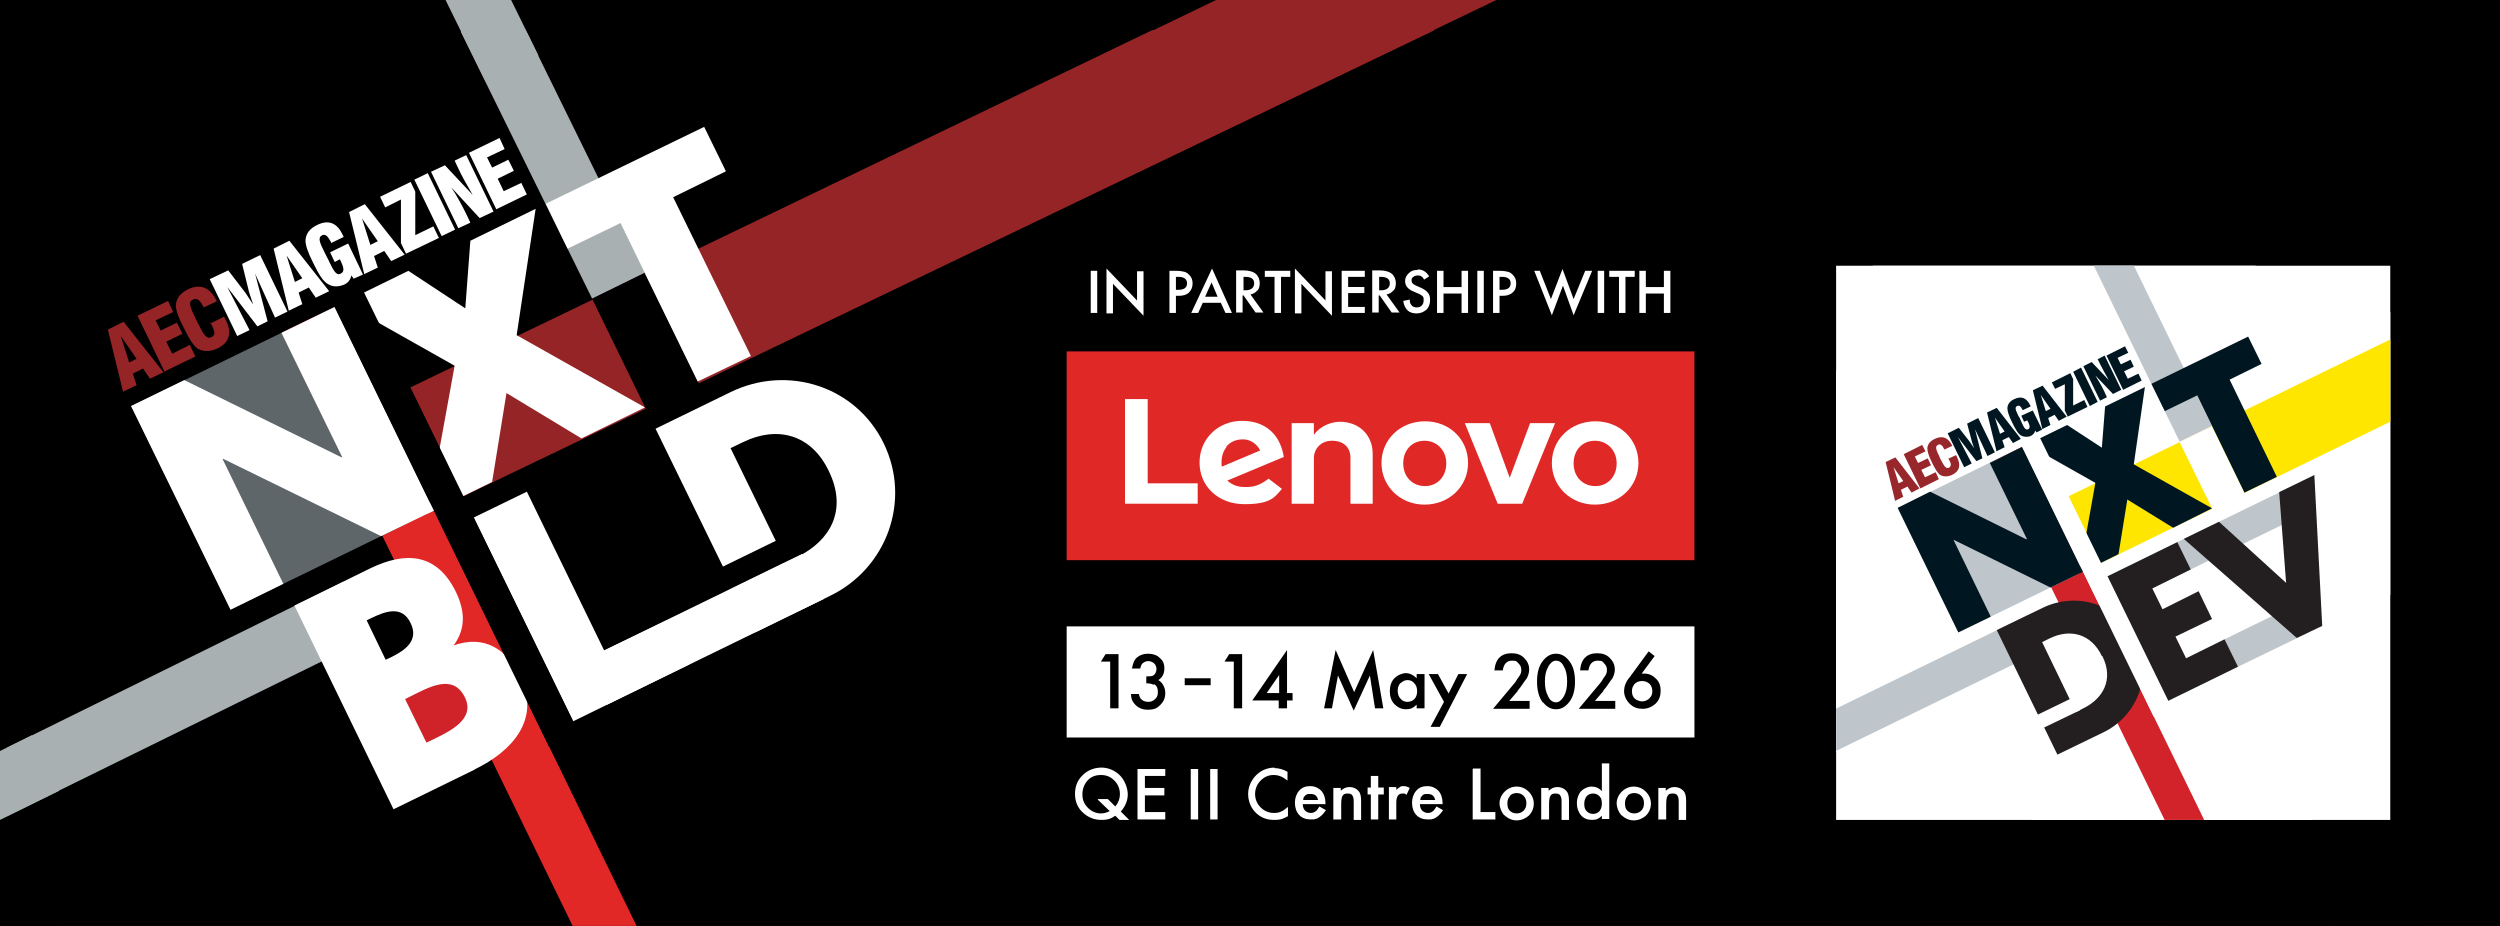<?xml version="1.0" encoding="UTF-8"?>
<svg id="Layer_1" xmlns="http://www.w3.org/2000/svg" version="1.1" xmlns:xlink="http://www.w3.org/1999/xlink" viewBox="0 0 540 200">
  <rect x="0" y="0" width="540" height="200" fill="#333333" stroke="none"/>
  <!-- Generator: Adobe Illustrator 30.0.0, SVG Export Plug-In . SVG Version: 2.1.1 Build 123)  -->
  <defs>
    <style>
      .st0 {
        clip-path: url(#clippath-4);
      }

      .st1 {
        fill: #fff;
      }

      .st2 {
        fill: none;
      }

      .st3 {
        fill: #98272b;
      }

      .st4 {
        fill: #001722;
      }

      .st5 {
        clip-path: url(#clippath-1);
      }

      .st6 {
        fill: #bfc6cb;
      }

      .st7 {
        fill: #231f20;
      }

      .st8 {
        fill: #e02826;
      }

      .st9 {
        clip-path: url(#clippath-3);
      }

      .st10 {
        fill: #5e666a;
      }

      .st11 {
        fill: #ffe600;
      }

      .st12 {
        fill: #cf2229;
      }

      .st13 {
        fill: #d2232a;
      }

      .st14 {
        fill: #e22727;
      }

      .st15 {
        clip-path: url(#clippath-2);
      }

      .st16 {
        fill: #a9b0b2;
      }

      .st17 {
        clip-path: url(#clippath);
      }

      .st18 {
        fill: #952427;
      }
    </style>
    <clipPath id="clippath">
      <rect class="st2" width="414.9" height="200"/>
    </clipPath>
    <clipPath id="clippath-1">
      <rect class="st2" width="414.9" height="200"/>
    </clipPath>
    <clipPath id="clippath-2">
      <rect class="st2" x="397" width="126.6" height="200"/>
    </clipPath>
    <clipPath id="clippath-3">
      <rect class="st2" x="504.6" width="35.4" height="200"/>
    </clipPath>
    <clipPath id="clippath-4">
      <rect class="st2" x="396.6" y="57.4" width="119.7" height="119.7"/>
    </clipPath>
  </defs>
  <g class="st17">
    <g>
      <rect x="-65.6" y="-36.5" width="527.2" height="54.3"/>
      <rect x="-134.6" y="-36.5" width="147.2" height="648.6"/>
      <rect x="1.5" y="6.5" width="441.6" height="588.8"/>
      <polygon class="st14" points="314.4 562.7 72.3 66.3 61.1 71.7 300.9 563.2 314.4 562.7"/>
    </g>
  </g>
  <polygon class="st18" points="88.6 83.7 100.1 107.2 309.9 6.5 248.9 6.5 88.6 83.7"/>
  <polygon class="st16" points="127.9 64.5 139.3 58.9 113.7 6.8 99.5 6.8 127.9 64.5"/>
  <rect x="133.1" y="60.4" width="12.7" height="26.8" transform="translate(-18.2 68.6) rotate(-26)"/>
  <polygon class="st16" points="80 137.7 74.1 125.7 1.5 161.5 1.5 176.3 80 137.7"/>
  <rect class="st10" x="36.6" y="74.5" width="48.9" height="48.9" transform="translate(-37.2 36.8) rotate(-26)"/>
  <path class="st1" d="M163.1,136.6l16.2-7.9c12.2-5.9,17.6-20.5,11.6-32.9-6-12.4-20.8-17.1-33.1-11.1l-16.2,7.9,21.5,44h0Z"/>
  <path d="M157.8,96.8l2.7-1.3c7.4-3.6,14.7-1.7,18.5,6.2,4.2,8.6.2,15.1-6.6,18.5l-2.6,1.2-12-24.6Z"/>
  <polygon class="st1" points="98.2 79 92.4 110.9 106.3 104.1 109.4 84.9 125.6 94.7 139.3 88 111.6 72.4 115.7 45.1 101.6 52 100.5 66.6 88.2 58.5 74.1 65.4 98.2 79"/>
  <rect x="62" y="140.5" width="114.9" height="5.1" transform="translate(-50.6 66.9) rotate(-26)"/>
  <polygon class="st1" points="113.8 106.2 102.3 111.8 123.8 155.8 148.9 143.5 144.2 133.9 130.5 140.5 113.8 106.2"/>
  <path class="st1" d="M102.5,166.2c8.1-3.9,14.4-10.8,9.9-20-3-6.1-7.8-9.1-14.4-6.8h0c2.7-3.7,2.4-7.5.5-11.5-4.1-8.4-10.8-8.9-18.6-5.1l-16.3,8,21.4,44,17.6-8.6h0Z"/>
  <path class="st12" d="M87.5,151l1.2-.6c3.7-1.8,9.1-5.1,11.7.2,2.4,4.8-3.4,7.4-6.8,9.1l-1.5.7-4.6-9.4h0Z"/>
  <path d="M79.2,134l.8-.4c3.1-1.5,6.8-3,8.7,1,1.8,3.7-1.1,5.8-4.1,7.3l-1.3.6-4.1-8.5h0Z"/>
  <polygon class="st1" points="49.8 131.7 61.2 126.1 48.1 99.2 48.2 99.1 82.3 115.8 93.7 110.3 72.3 66.3 60.8 71.9 73.9 98.7 73.8 98.8 39.8 82.1 28.3 87.7 49.8 131.7"/>
  <rect class="st1" x="126" y="130.6" width="52.2" height="10.8" transform="translate(-44.2 80.4) rotate(-26)"/>
  <polygon class="st1" points="145.4 42.6 156.8 37 152.1 27.4 117.9 44 122.6 53.7 134 48.2 150.7 82.4 162.2 76.9 145.4 42.6"/>
  <rect x="93.4" y="52" width="7.1" height="113.6" transform="translate(-37.9 53.5) rotate(-26)"/>
  <path class="st1" d="M107.2,45.2l6.6-3.2-1.2-2.5-3.8,1.8-1.3-2.7,3.5-1.7-1.2-2.4-3.5,1.7-1.1-2.2,3.8-1.8-1.1-2.4-6.6,3.2,5.9,12.2h0ZM99,49.3l2.6-1.2-1-2.1c-.9-1.8-1.9-3.7-3.1-5.5l6.1,6.6,3-1.4-5.9-12.2-2.5,1.2.9,1.9c.6,1.3,1.6,3.1,3,5.5l-6-6.4-3,1.4,5.9,12.2h0ZM95.4,51l2.9-1.4-5.9-12.2-2.9,1.4,5.9,12.2h0ZM87.7,54.8l7.1-3.4-1.2-2.5-3.9,1.9v-9.4c0,0-1-2.1-1-2.1l-6.6,3.2,1.1,2.3,3.4-1.7v9.4s1.1,2.3,1.1,2.3h0ZM80,52.9l-1.8-5.7,3.4,4.9-1.6.8h0ZM78.7,59.2l2.9-1.4-.8-2.5,2.2-1.1,1.5,2.2,2.9-1.4-8.6-10.9-3.4,1.7,3.3,13.5h0ZM75.2,52.6l-3.9,1.9,1,2.1,1.1-.6c.1.2.2.4.3.6.6,1.3.7,2.1-.1,2.5-.9.5-1.5-.5-2.5-2.6-.1-.3-.3-.6-.4-.8-.2-.4-.4-.8-.6-1.2-1.1-2.2-1.5-3.2-.5-3.7.7-.3,1.2.2,1.9,1.5,0,0,0,0,0,.2l2.7-1.3c0-.2-.1-.3-.2-.5-1.2-2.6-3.1-3.3-5.5-2.1-1.5.7-2.4,1.8-2.5,3.2-.1,1,.5,2.7,1.6,4.9,1.3,2.6,2.2,4.3,3.7,4.9.9.4,2,.3,3-.1.9-.4,1.4-1.1,1.6-2l.5.7,2-.9-3.2-6.7h0ZM63.7,60.9l-1.8-5.7,3.4,4.9-1.6.8h0ZM62.4,67.1l2.9-1.4-.8-2.5,2.2-1.1,1.5,2.2,2.9-1.4-8.6-10.9-3.4,1.7,3.3,13.5h0ZM51.2,72.6l2.7-1.3-4.8-9.3,6.5,8.5,2.2-1.1-2.7-10.3,4.3,9.5,2.7-1.3-5.9-12.2-3.9,1.9,1.4,5.7c0,.2.4,1.3,1,3.1-1.1-1.6-1.6-2.5-1.8-2.7l-3.6-4.7-4,1.9,5.9,12.2h0Z"/>
  <g class="st5">
    <g>
      <path class="st18" d="M45.4,69.6c0,.2.2.4.3.5.7,1.5.9,2.3,0,2.7-1.2.6-1.8-.7-3.2-3.5,0,0,0-.2-.1-.2-1.3-2.7-1.9-3.9-.7-4.4.9-.4,1.5.1,2.3,1.7l2.8-1.3s0,0,0-.1c-1.4-2.9-3.5-3.8-6.2-2.5-1.6.8-2.4,1.8-2.6,3.2-.1,1.2.5,2.8,1.7,5.1,1.1,2.3,2,3.8,3,4.5,1.2.7,2.6.7,4.2,0,2.7-1.3,3.3-3.4,1.8-6.3-.1-.2-.2-.4-.3-.6l-2.8,1.4h0ZM35.6,80.2l6.6-3.2-1.2-2.5-3.8,1.9-1.3-2.6,3.5-1.7-1.2-2.4-3.5,1.7-1.1-2.2,3.8-1.8-1.1-2.4-6.6,3.2,5.9,12.2h0ZM27.9,78.3l-1.8-5.7,3.4,4.9-1.6.8h0ZM26.6,84.6l2.9-1.4-.8-2.5,2.2-1.1,1.5,2.2,2.9-1.4-8.6-10.9-3.4,1.7,3.3,13.5h0Z"/>
      <polygon class="st16" points="12.8 170.8 6.9 158.8 -65.6 194.7 -65.6 209.4 12.8 170.8"/>
      <polygon class="st18" points="199 30.7 210.5 54.1 420.3 -46.6 359.3 -46.6 199 30.7"/>
      <polygon class="st16" points="104.9 17.6 116.3 12 90.7 -40.1 76.5 -40.1 104.9 17.6"/>
      <rect x="410.9" y="-36.5" width="50.6" height="648.6"/>
    </g>
  </g>
  <g class="st15">
    <g>
      <rect x="-45.4" y="-45.9" width="568.9" height="58.6"/>
      <rect x="27.1" y=".5" width="476.6" height="635.5"/>
      <polygon class="st18" points="240.3 26.6 252.6 51.9 479 -56.8 413.2 -56.8 240.3 26.6"/>
      <rect x="468.9" y="-45.9" width="54.6" height="700"/>
    </g>
  </g>
  <polygon class="st8" points="230.4 121 366 121 366 75.9 230.4 75.9 230.4 121 230.4 121"/>
  <path class="st1" d="M289.5,91.1c-2,0-4.3.9-5.7,2.8h0v-2.5h-4.8v17.4h4.8v-9.9c0-1.8,1.4-3.7,3.9-3.7s4,1.4,4,3.7v9.9h4.8v-10.8c0-4-2.9-6.9-7.1-6.9"/>
  <polygon class="st1" points="330.5 91.4 326.1 103.2 321.8 91.4 316.4 91.4 323.5 108.8 328.8 108.8 335.9 91.4 330.5 91.4 330.5 91.4"/>
  <path class="st1" d="M264.8,96.6c.8-1.1,2.1-1.7,3.7-1.7s3,1,3.7,2.4l-8.3,3.5c-.2-1.8.2-3.2,1-4.2h0ZM274,103.4c-2,1.5-3.2,1.8-5,1.8s-2.9-.5-3.9-1.4l12.2-5.1c-.3-1.9-1-3.6-2.1-4.9-1.6-1.9-4-2.9-6.9-2.9-5.2,0-9.2,3.9-9.2,9s4,9,9.7,9,6.5-1.5,8.1-3.3l-3-2.3h0Z"/>
  <polygon class="st1" points="258.7 104.4 247.9 104.4 247.9 86.2 243 86.2 243 108.8 258.7 108.8 258.7 104.4 258.7 104.4"/>
  <path class="st1" d="M344.5,95.2c-2.7,0-4.6,2-4.6,4.9s2,4.9,4.7,4.9,4.6-2.1,4.6-4.9-2-4.9-4.7-4.9M344.5,109c-5.2,0-9.3-3.9-9.3-9s4.1-9,9.4-9,9.3,3.9,9.3,9-4.1,9-9.4,9"/>
  <path class="st1" d="M307.7,95.2c-2.7,0-4.6,2-4.6,4.9s2,4.9,4.7,4.9,4.6-2.1,4.6-4.9-2-4.9-4.7-4.9M307.7,109c-5.2,0-9.3-3.9-9.3-9s4.1-9,9.4-9,9.3,3.9,9.3,9-4.1,9-9.4,9"/>
  <path class="st1" d="M235.6,58.5v9.1h1.4v-9.1h-1.4ZM240.4,67.6v-6.3l6.6,6.9v-9.6h-1.4v6.3l-6.6-6.9v9.7h1.4ZM254.6,63.9c.9,0,1.7-.2,2.2-.7.5-.5.8-1.1.8-2s-.3-1.4-.8-1.9c-.3-.3-.6-.5-1-.6-.4-.1-1-.2-1.7-.2h-1.5v9.1h1.4v-3.7h.6ZM254,59.8h.5c1.3,0,1.9.5,1.9,1.4s-.6,1.4-1.9,1.4h-.5v-2.8h0ZM264.6,67.6h1.5l-4.3-9.6-4.5,9.6h1.5l1-2.2h3.9l1,2.2h0ZM260.3,64.1l1.4-3.1,1.3,3.1h-2.8ZM271.6,62.8c.4-.5.5-1,.5-1.7s-.3-1.5-.9-2c-.5-.4-1.4-.7-2.6-.7h-1.6v9.1h1.4v-3.7h.2l2.6,3.7h1.7l-2.8-3.9c.6-.1,1.1-.4,1.5-.9h0ZM268.5,59.8h.5c1.3,0,1.9.5,1.9,1.4s-.6,1.5-1.9,1.5h-.4v-2.9h0ZM278.7,59.8v-1.3h-5.5v1.3h2.1v7.8h1.4v-7.8h2.1ZM281.1,67.6v-6.3l6.6,6.9v-9.6h-1.4v6.3l-6.6-6.9v9.7h1.4ZM294.8,58.5h-5v9.1h5v-1.3h-3.6v-3h3.5v-1.3h-3.5v-2.2h3.6v-1.3h0ZM301,62.8c.4-.5.5-1,.5-1.7s-.3-1.5-.9-2c-.5-.4-1.4-.7-2.6-.7h-1.6v9.1h1.4v-3.7h.2l2.6,3.7h1.7l-2.8-3.9c.6-.1,1.1-.4,1.5-.9h0ZM297.8,59.8h.5c1.3,0,1.9.5,1.9,1.4s-.6,1.5-1.9,1.5h-.4v-2.9h0ZM306.2,58.3c-.8,0-1.4.2-1.9.7s-.8,1-.8,1.7c0,1,.6,1.8,1.9,2.3l.9.4c.2,0,.4.2.6.3.2.1.3.2.4.3.1.1.2.3.2.4,0,.2,0,.3,0,.5,0,.4-.1.8-.4,1.1-.3.3-.6.4-1.1.4s-1-.2-1.2-.6c-.2-.2-.3-.6-.3-1.1l-1.4.3c.1.8.4,1.5.9,2,.5.5,1.2.7,2,.7s1.5-.3,2.1-.8c.5-.5.8-1.2.8-2.1s-.2-1.2-.5-1.6-.9-.8-1.6-1.1l-.9-.4c-.7-.3-1-.6-1-1.1s.1-.6.4-.8c.2-.2.6-.3.9-.3s.6,0,.8.2c.2.1.4.3.6.7l1.1-.7c-.6-1-1.4-1.5-2.4-1.5h0ZM311.8,58.5h-1.4v9.1h1.4v-4.2h3.9v4.2h1.4v-9.1h-1.4v3.5h-3.9v-3.5h0ZM319.1,58.5v9.1h1.4v-9.1h-1.4ZM324.5,63.9c.9,0,1.7-.2,2.2-.7.6-.5.8-1.1.8-2s-.3-1.4-.8-1.9c-.3-.3-.6-.5-1-.6-.4-.1-1-.2-1.7-.2h-1.5v9.1h1.4v-3.7h.7ZM323.9,59.8h.5c1.3,0,1.9.5,1.9,1.4s-.6,1.4-1.9,1.4h-.5v-2.8h0ZM331.4,58.5l3.8,9.6,2.4-6.4,2.3,6.4,4-9.6h-1.5l-2.5,6.1-2.4-6.5-2.5,6.5-2.4-6.1h-1.5ZM345.1,58.5v9.1h1.4v-9.1h-1.4ZM353.1,59.8v-1.3h-5.5v1.3h2.1v7.8h1.4v-7.8h2.1ZM355.5,58.5h-1.4v9.1h1.4v-4.2h3.9v4.2h1.4v-9.1h-1.4v3.5h-3.9v-3.5h0Z"/>
  <g class="st9">
    <g>
      <rect x="62.2" y="-45.9" width="568.9" height="58.6"/>
      <rect x="134.7" y=".5" width="476.6" height="635.5"/>
      <polygon class="st18" points="347.9 26.6 360.2 51.9 586.6 -56.8 520.8 -56.8 347.9 26.6"/>
    </g>
  </g>
  <g class="st0">
    <g>
      <polygon class="st1" points="389.9 50.6 389.9 188 527.3 188 527.3 50.6 389.9 50.6 389.9 50.6"/>
      <polygon class="st1" points="413.3 32 371.3 153.8 493.1 195.7 535.1 73.9 413.3 32 413.3 32"/>
      <polygon class="st13" points="429.9 99.9 682.5 617.7 689.3 614.3 436.8 96.5 429.9 99.9 429.9 99.9"/>
      <polygon class="st11" points="453.8 121.6 639.4 31 632.4 16.7 446.8 107.2 453.8 121.6 453.8 121.6"/>
      <polygon class="st6" points="434.9 21.8 470.8 95.4 477.8 92 441.9 18.4 434.9 21.8 434.9 21.8"/>
      <polygon class="st1" points="470.8 95.5 478 110.2 485 106.8 477.8 92.1 470.8 95.5 470.8 95.5"/>
      <polygon class="st6" points="100 306.8 441.5 140.3 437.9 132.9 96.4 299.5 100 306.8 100 306.8"/>
    </g>
  </g>
  <polygon class="st6" points="423 136.6 449.9 123.5 436.8 96.5 409.9 109.7 423 136.6 423 136.6"/>
  <polygon class="st4" points="452.6 104.3 449.1 123.9 457.6 119.7 459.5 107.9 469.4 114 477.8 109.8 460.9 100.3 463.3 83.6 454.7 87.8 454 96.7 446.5 91.8 437.9 96 452.6 104.3 452.6 104.3"/>
  <polygon class="st4" points="423 136.6 430 133.2 422 116.7 422 116.6 442.9 126.9 449.9 123.5 436.8 96.5 429.8 100 437.8 116.4 437.7 116.5 416.9 106.2 409.9 109.7 423 136.6 423 136.6"/>
  <polygon class="st6" points="457.8 130.5 497.6 111.1 494.7 105.2 454.9 124.6 457.8 130.5 457.8 130.5"/>
  <polygon class="st6" points="471.7 149.7 498.7 136.6 495.8 130.6 468.8 143.8 471.7 149.7 471.7 149.7"/>
  <polygon class="st1" points="466.5 139.2 499.4 123.1 496.5 117.2 463.6 133.2 466.5 139.2 466.5 139.2"/>
  <polygon class="st4" points="481.6 82 488.5 78.6 485.6 72.7 464.7 82.9 467.6 88.8 474.6 85.4 484.8 106.4 491.8 103 481.6 82 481.6 82"/>
  <polygon class="st1" points="445.7 133.9 454.8 152.6 459.2 150.5 450.1 131.8 445.7 133.9 445.7 133.9"/>
  <path class="st7" d="M461.4,138.1c-3.7-7.6-12.8-10.4-20.2-6.8l-9.9,4.8,13.1,26.9,9.9-4.8c7.5-3.6,10.8-12.6,7.1-20.1h0ZM454.1,141.7c2.6,5.2,0,9.3-4.1,11.3l-1.6.8-7.3-15.1,1.6-.8c4.5-2.2,9-1,11.3,3.8h0Z"/>
  <polygon class="st7" points="473.2 123 470.3 117.1 455 124.6 468.1 151.5 483.4 144 480.5 138.1 472.2 142.2 469.9 137.5 477.8 133.7 474.9 127.7 467.1 131.6 464.9 127.1 473.2 123 473.2 123"/>
  <polygon class="st7" points="479.3 112.7 471.7 116.4 496.1 137.8 501.6 135.2 499.9 102.6 492.3 106.3 493.8 125.9 479.3 112.7 479.3 112.7"/>
  <polygon class="st1" points="438.5 158.6 449.3 153.4 447.9 150.6 437.2 155.8 438.5 158.6 438.5 158.6"/>
  <polygon class="st1" points="434.7 92.3 465.2 154.8 469.1 152.9 438.6 90.4 434.7 92.3 434.7 92.3"/>
  <path class="st4" d="M424.3,100.9l1.6-.8-3-5.7,4,5.2,1.3-.6-1.6-6.3,2.7,5.8,1.6-.8-3.6-7.4-2.4,1.2.9,3.4c0,.1.2.8.6,1.9-.7-1-1-1.5-1.1-1.6l-2.2-2.8-2.4,1.2,3.6,7.4h0ZM431.2,97.5l1.8-.9-.5-1.5,1.4-.7.9,1.3,1.7-.9-5.2-6.7-2.1,1,2,8.2h0ZM432,93.7l-1.1-3.5,2.1,3-1,.5h0ZM439,88.7l-2.4,1.1.6,1.3.7-.3c0,.1.1.2.2.4.4.8.4,1.3,0,1.5-.6.3-.9-.3-1.5-1.6,0-.2-.2-.3-.2-.5-.1-.3-.2-.5-.4-.7-.6-1.3-.9-1.9-.3-2.2.4-.2.8,0,1.2.9,0,0,0,0,0,0l1.7-.8c0-.1,0-.2-.1-.3-.8-1.6-1.9-2-3.4-1.3-.9.4-1.5,1.1-1.5,2,0,.6.3,1.6,1,3,.8,1.6,1.3,2.6,2.2,3,.6.2,1.2.2,1.8,0,.5-.3.9-.6,1-1.2l.3.4,1.2-.6-2-4.1h0ZM441.1,92.7l1.8-.9-.5-1.5,1.4-.7.9,1.3,1.7-.9-5.2-6.7-2.1,1,2,8.2h0ZM441.9,88.8l-1.1-3.5,2.1,3-1,.5h0ZM446.6,90l4.3-2.1-.7-1.5-2.4,1.2v-5.7s-.6-1.3-.6-1.3l-4,2,.7,1.4,2.1-1v5.7s.7,1.4.7,1.4h0ZM451.4,87.7l1.7-.9-3.6-7.4-1.7.9,3.6,7.4h0ZM453.5,86.6l1.6-.8-.6-1.3c-.5-1.1-1.2-2.2-1.9-3.4l3.8,4,1.8-.9-3.6-7.4-1.5.8.6,1.2c.4.8,1,1.9,1.8,3.3l-3.7-3.9-1.8.9,3.6,7.4h0ZM458.6,84.2l4-2-.7-1.5-2.3,1.1-.8-1.6,2.1-1-.7-1.5-2.1,1-.7-1.4,2.3-1.1-.7-1.4-4,2,3.6,7.4h0Z"/>
  <path class="st3" d="M409.3,108.2l1.8-.9-.5-1.5,1.4-.7.9,1.3,1.7-.9-5.2-6.7-2.1,1,2,8.2h0ZM410.1,104.4l-1.1-3.5,2.1,3-1,.5h0ZM414.8,105.5l4-2-.7-1.5-2.3,1.1-.8-1.6,2.1-1-.7-1.5-2.1,1-.7-1.4,2.3-1.1-.7-1.4-4,2,3.6,7.4h0ZM420.8,99c0,.1.1.2.2.3.5.9.5,1.4,0,1.7-.7.4-1.1-.4-2-2.1,0,0,0,0,0-.1-.8-1.6-1.1-2.4-.4-2.7.5-.3.9,0,1.4,1l1.7-.8s0,0,0,0c-.9-1.8-2.1-2.3-3.8-1.5-1,.5-1.5,1.1-1.6,2,0,.7.3,1.7,1,3.1.7,1.4,1.2,2.3,1.8,2.7.7.4,1.6.4,2.5,0,1.7-.8,2-2.1,1.1-3.9,0-.1-.1-.2-.2-.4l-1.7.8h0Z"/>
  <polygon class="st1" points="230.4 135.3 230.4 159.3 366 159.3 366 135.3 230.4 135.3 230.4 135.3"/>
  <path d="M239.8,153h1.8v-11.7h-2.8l-1,1.6h2v10h0ZM249.3,147.8c.6.3.8.9.8,1.7s-.2,1.1-.6,1.5c-.4.4-.9.6-1.4.6s-1-.1-1.4-.4-.6-.7-.7-1.3h-1.7c0,.8.2,1.4.5,1.8.7,1,1.7,1.6,3.1,1.6s2-.3,2.7-1,1.1-1.5,1.1-2.6-.5-2.2-1.5-2.8c.9-.6,1.3-1.4,1.3-2.5s-.3-1.7-1-2.3c-.6-.6-1.5-.9-2.5-.9s-1.8.3-2.4.8c-.6.5-.9,1.3-1.1,2.4h1.8c.1-.6.3-1,.6-1.2.3-.2.6-.4,1.1-.4s1,.2,1.3.5c.3.3.5.7.5,1.2s-.2,1.1-.7,1.4c-.3.2-.8.2-1.5.2v1.5c.7,0,1.2.1,1.5.3h0ZM255.9,148h5.6v-1.5h-5.6v1.5h0ZM266.5,153h1.8v-11.7h-2.8l-1,1.6h2v10h0ZM278,140.4l-7.5,10.9h5.7v1.7h1.8v-1.7h1.2v-1.6h-1.2v-9.3h0ZM273.6,149.7l2.7-3.9v3.9h-2.7ZM287.7,153l1.3-7.1,3.4,7.6,3.5-7.6,1.1,7.1h1.8l-2.2-12.6-4.1,9.1-4-9.1-2.5,12.6h1.8,0ZM306,146.5c-.7-.7-1.5-1.1-2.3-1.1s-1.8.4-2.5,1.1-1,1.7-1,2.8.3,2.1,1,2.8c.7.7,1.5,1.1,2.5,1.1s1.6-.3,2.3-1v.8h1.7v-7.4h-1.7v.9h0ZM302.5,147.6c.4-.4.9-.7,1.5-.7s1.1.2,1.5.7c.4.4.6,1,.6,1.7s-.2,1.3-.6,1.7c-.4.4-.9.6-1.5.6s-1.1-.2-1.5-.7c-.4-.4-.6-1-.6-1.7s.2-1.2.6-1.7h0ZM309.1,157h1.9l5.9-11.4h-1.9l-2.1,4.2-2.3-4.2h-2l3.3,6-2.9,5.4h0ZM327.8,149.2c.5-.6.9-1.1,1.2-1.6s.6-.8.8-1.1c.3-.6.5-1.2.5-1.9,0-1-.4-1.8-1.1-2.5-.7-.7-1.6-1-2.7-1-2.2,0-3.5,1.2-3.7,3.7h1.8c.2-1.4.9-2.1,2-2.1s1,.2,1.4.6c.4.4.6.8.6,1.4s-.1.8-.4,1.3c-.1.2-.4.5-.6.9s-.6.8-1,1.3l-4.1,4.9h7.9v-1.7h-4.4l1.8-2.1h0ZM333.3,151.7c.8,1,1.7,1.5,2.8,1.5s2-.5,2.8-1.5c.9-1.1,1.3-2.6,1.3-4.5s-.4-3.4-1.3-4.5c-.8-1-1.7-1.5-2.8-1.5s-2,.5-2.8,1.5c-.9,1.1-1.3,2.6-1.3,4.5s.4,3.5,1.3,4.6h0ZM334.4,144c.5-.8,1-1.3,1.7-1.3s1.3.4,1.7,1.3c.5.8.7,1.9.7,3.2s-.2,2.3-.7,3.2c-.5.8-1,1.3-1.7,1.3s-1.3-.4-1.7-1.3c-.5-.9-.7-1.9-.7-3.2s.2-2.3.7-3.1h0ZM346.3,149.2c.5-.6.9-1.1,1.2-1.6s.6-.8.8-1.1c.3-.6.5-1.2.5-1.9,0-1-.4-1.8-1.1-2.5-.7-.7-1.6-1-2.7-1-2.2,0-3.5,1.2-3.7,3.7h1.8c.2-1.4.9-2.1,2-2.1s1,.2,1.4.6c.4.4.6.8.6,1.4s-.1.8-.4,1.3c-.1.2-.4.5-.6.9s-.6.8-1,1.3l-4.1,4.9h7.9v-1.7h-4.4l1.8-2.1h0ZM351.9,146.4c-.8,1-1.1,2-1.1,2.9s.4,1.9,1.2,2.7c.8.8,1.7,1.1,2.8,1.1s2-.4,2.8-1.1c.8-.8,1.1-1.7,1.1-2.8s-.3-1.9-1-2.6c-.7-.7-1.5-1.1-2.5-1.1s-.1,0-.2,0c-.1,0-.2,0-.4,0l2.8-3.8-1.3-1-4.1,5.6h0ZM356.2,150.9c-.4.4-1,.6-1.5.6s-1.1-.2-1.6-.6c-.4-.4-.6-.9-.6-1.6s.2-1.1.6-1.6c.4-.4,1-.6,1.6-.6s1.1.2,1.6.6c.4.4.6.9.6,1.6s-.2,1.1-.6,1.5h0Z"/>
  <path class="st1" d="M242,175.4c1-1.1,1.6-2.4,1.6-3.8s-.7-3.3-2-4.4c-1.1-.9-2.3-1.4-3.7-1.4s-2.9.5-4,1.6c-1.2,1.1-1.7,2.5-1.7,4.1s.6,3.1,1.8,4.1c1.1,1,2.4,1.5,3.9,1.5s2.1-.3,3-.9l.9.9h2.1l-1.8-1.8h0ZM237.1,172.7l2.6,2.5c-.6.3-1.2.5-1.9.5-1,0-2-.4-2.8-1.2-.8-.8-1.2-1.7-1.2-2.9s.4-2.2,1.1-3,1.7-1.2,2.9-1.2,2.1.4,2.9,1.2c.8.8,1.2,1.8,1.2,2.9s-.4,2-1,2.7l-1.6-1.6h-2.1,0ZM251.7,166.1h-6v10.9h6v-1.6h-4.4v-3.6h4.2v-1.6h-4.2v-2.6h4.4v-1.6h0ZM257.2,166.1v10.9h1.6v-10.9h-1.6ZM261.4,166.1v10.9h1.6v-10.9h-1.6ZM275.4,165.8c-1.8,0-3.3.7-4.4,2-.9,1.1-1.4,2.3-1.4,3.7s.5,2.9,1.6,4c1.1,1.1,2.4,1.6,4,1.6s2-.3,3-.8v-2c-.3.2-.5.4-.8.6-.2.2-.5.3-.7.4-.4.2-.9.3-1.5.3-1.1,0-2.1-.4-2.9-1.2-.8-.8-1.2-1.8-1.2-2.9s.4-2.1,1.2-2.9,1.7-1.2,2.8-1.2,2,.4,3,1.2v-1.9c-.9-.5-1.9-.8-2.9-.8h0ZM286.3,173.5c0-1.1-.3-2-.9-2.7-.6-.6-1.4-1-2.4-1s-1.8.3-2.4,1c-.6.7-.9,1.6-.9,2.6s.3,2,.9,2.6c.6.7,1.5,1,2.5,1s.7,0,1-.1c.3,0,.6-.2.9-.4.3-.2.5-.4.7-.6.2-.2.5-.6.7-.9l-1.4-.8c-.3.5-.6.9-.9,1.1-.3.2-.6.3-1,.3s-.9-.2-1.2-.5c-.3-.3-.5-.8-.5-1.4h4.9v-.4h0ZM281.5,172.6c0-.2.1-.4.2-.5s.2-.3.4-.4c.1-.1.3-.2.5-.2.2,0,.4,0,.5,0,.9,0,1.4.4,1.6,1.3h-3.2ZM288.1,177h1.6v-3.3c0-.9.1-1.5.3-1.8.2-.4.6-.5,1.1-.5s.8.1,1,.4c.2.3.3.7.3,1.4v3.9h1.6v-4.2c0-1-.2-1.7-.6-2.1-.5-.5-1.1-.8-1.9-.8s-1.3.3-1.9.8v-.6h-1.6v6.9h0ZM298.9,171.6v-1.5h-1.2v-2.5h-1.6v2.5h-.7v1.5h.7v5.4h1.6v-5.4h1.2ZM300,177h1.6v-3.6c0-1.3.4-2,1.3-2s.6.1.9.3l.7-1.5c-.5-.3-.9-.4-1.3-.4s-.6,0-.8.2c-.2.1-.5.3-.8.6v-.6h-1.6v6.9h0ZM311.6,173.5c0-1.1-.3-2-.9-2.7-.6-.6-1.4-1-2.4-1s-1.8.3-2.4,1c-.6.7-.9,1.6-.9,2.6s.3,2,.9,2.6c.6.7,1.5,1,2.5,1s.7,0,1-.1c.3,0,.6-.2.9-.4.3-.2.5-.4.7-.6.2-.2.5-.6.7-.9l-1.4-.8c-.3.5-.6.9-.9,1.1s-.6.3-1,.3-.9-.2-1.2-.5c-.3-.3-.5-.8-.5-1.4h4.9v-.4h0ZM306.8,172.6c0-.2.1-.4.2-.5s.2-.3.4-.4c.1-.1.3-.2.5-.2.2,0,.4,0,.5,0,.9,0,1.4.4,1.6,1.3h-3.2,0ZM318.1,166.1v10.9h4.9v-1.6h-3.2v-9.4h-1.6,0ZM325,176.1c.7.7,1.6,1.1,2.6,1.1s1.9-.4,2.6-1c.7-.7,1.1-1.6,1.1-2.6s-.4-1.9-1.1-2.6c-.7-.7-1.6-1.1-2.6-1.1s-1.9.4-2.6,1.1c-.7.7-1.1,1.6-1.1,2.5s.4,1.9,1,2.6h0ZM326.1,171.9c.4-.4.9-.6,1.5-.6s1.1.2,1.5.6c.4.4.6.9.6,1.6s-.2,1.2-.6,1.6-.9.6-1.5.6-1.1-.2-1.5-.6c-.4-.4-.5-.9-.5-1.6s.2-1.2.6-1.6h0ZM333,177h1.6v-3.3c0-.9.1-1.5.3-1.8.2-.4.6-.5,1.1-.5s.8.1,1,.4c.2.3.3.7.3,1.4v3.9h1.6v-4.2c0-1-.2-1.7-.6-2.1-.5-.5-1.1-.8-1.9-.8s-1.3.3-1.9.8v-.6h-1.6v6.9h0ZM346,170.9c-.6-.7-1.4-1-2.2-1s-1.7.4-2.3,1c-.6.7-.9,1.6-.9,2.6s.3,1.9.9,2.6c.6.7,1.4,1,2.4,1s1.5-.3,2.1-.9v.7h1.6v-12h-1.6v5.9h0ZM342.7,172c.4-.4.8-.6,1.4-.6s1,.2,1.4.6c.4.4.5.9.5,1.6s-.2,1.2-.5,1.6c-.4.4-.8.6-1.4.6s-1-.2-1.4-.6c-.4-.4-.5-.9-.5-1.6s.2-1.1.5-1.6h0ZM350.3,176.1c.7.7,1.6,1.1,2.6,1.1s1.9-.4,2.6-1c.7-.7,1.1-1.6,1.1-2.6s-.4-1.9-1.1-2.6c-.7-.7-1.6-1.1-2.6-1.1s-1.9.4-2.6,1.1c-.7.7-1.1,1.6-1.1,2.5s.4,1.9,1,2.6h0ZM351.5,171.9c.4-.4.9-.6,1.5-.6s1.1.2,1.5.6c.4.4.6.9.6,1.6s-.2,1.2-.6,1.6-.9.6-1.5.6-1.1-.2-1.5-.6c-.4-.4-.5-.9-.5-1.6s.2-1.2.6-1.6h0ZM358.3,177h1.6v-3.3c0-.9.1-1.5.3-1.8.2-.4.6-.5,1.1-.5s.8.1,1,.4c.2.3.3.7.3,1.4v3.9h1.6v-4.2c0-1-.2-1.7-.6-2.1-.5-.5-1.1-.8-1.9-.8s-1.3.3-1.9.8v-.6h-1.6v6.9h0Z"/>
</svg>